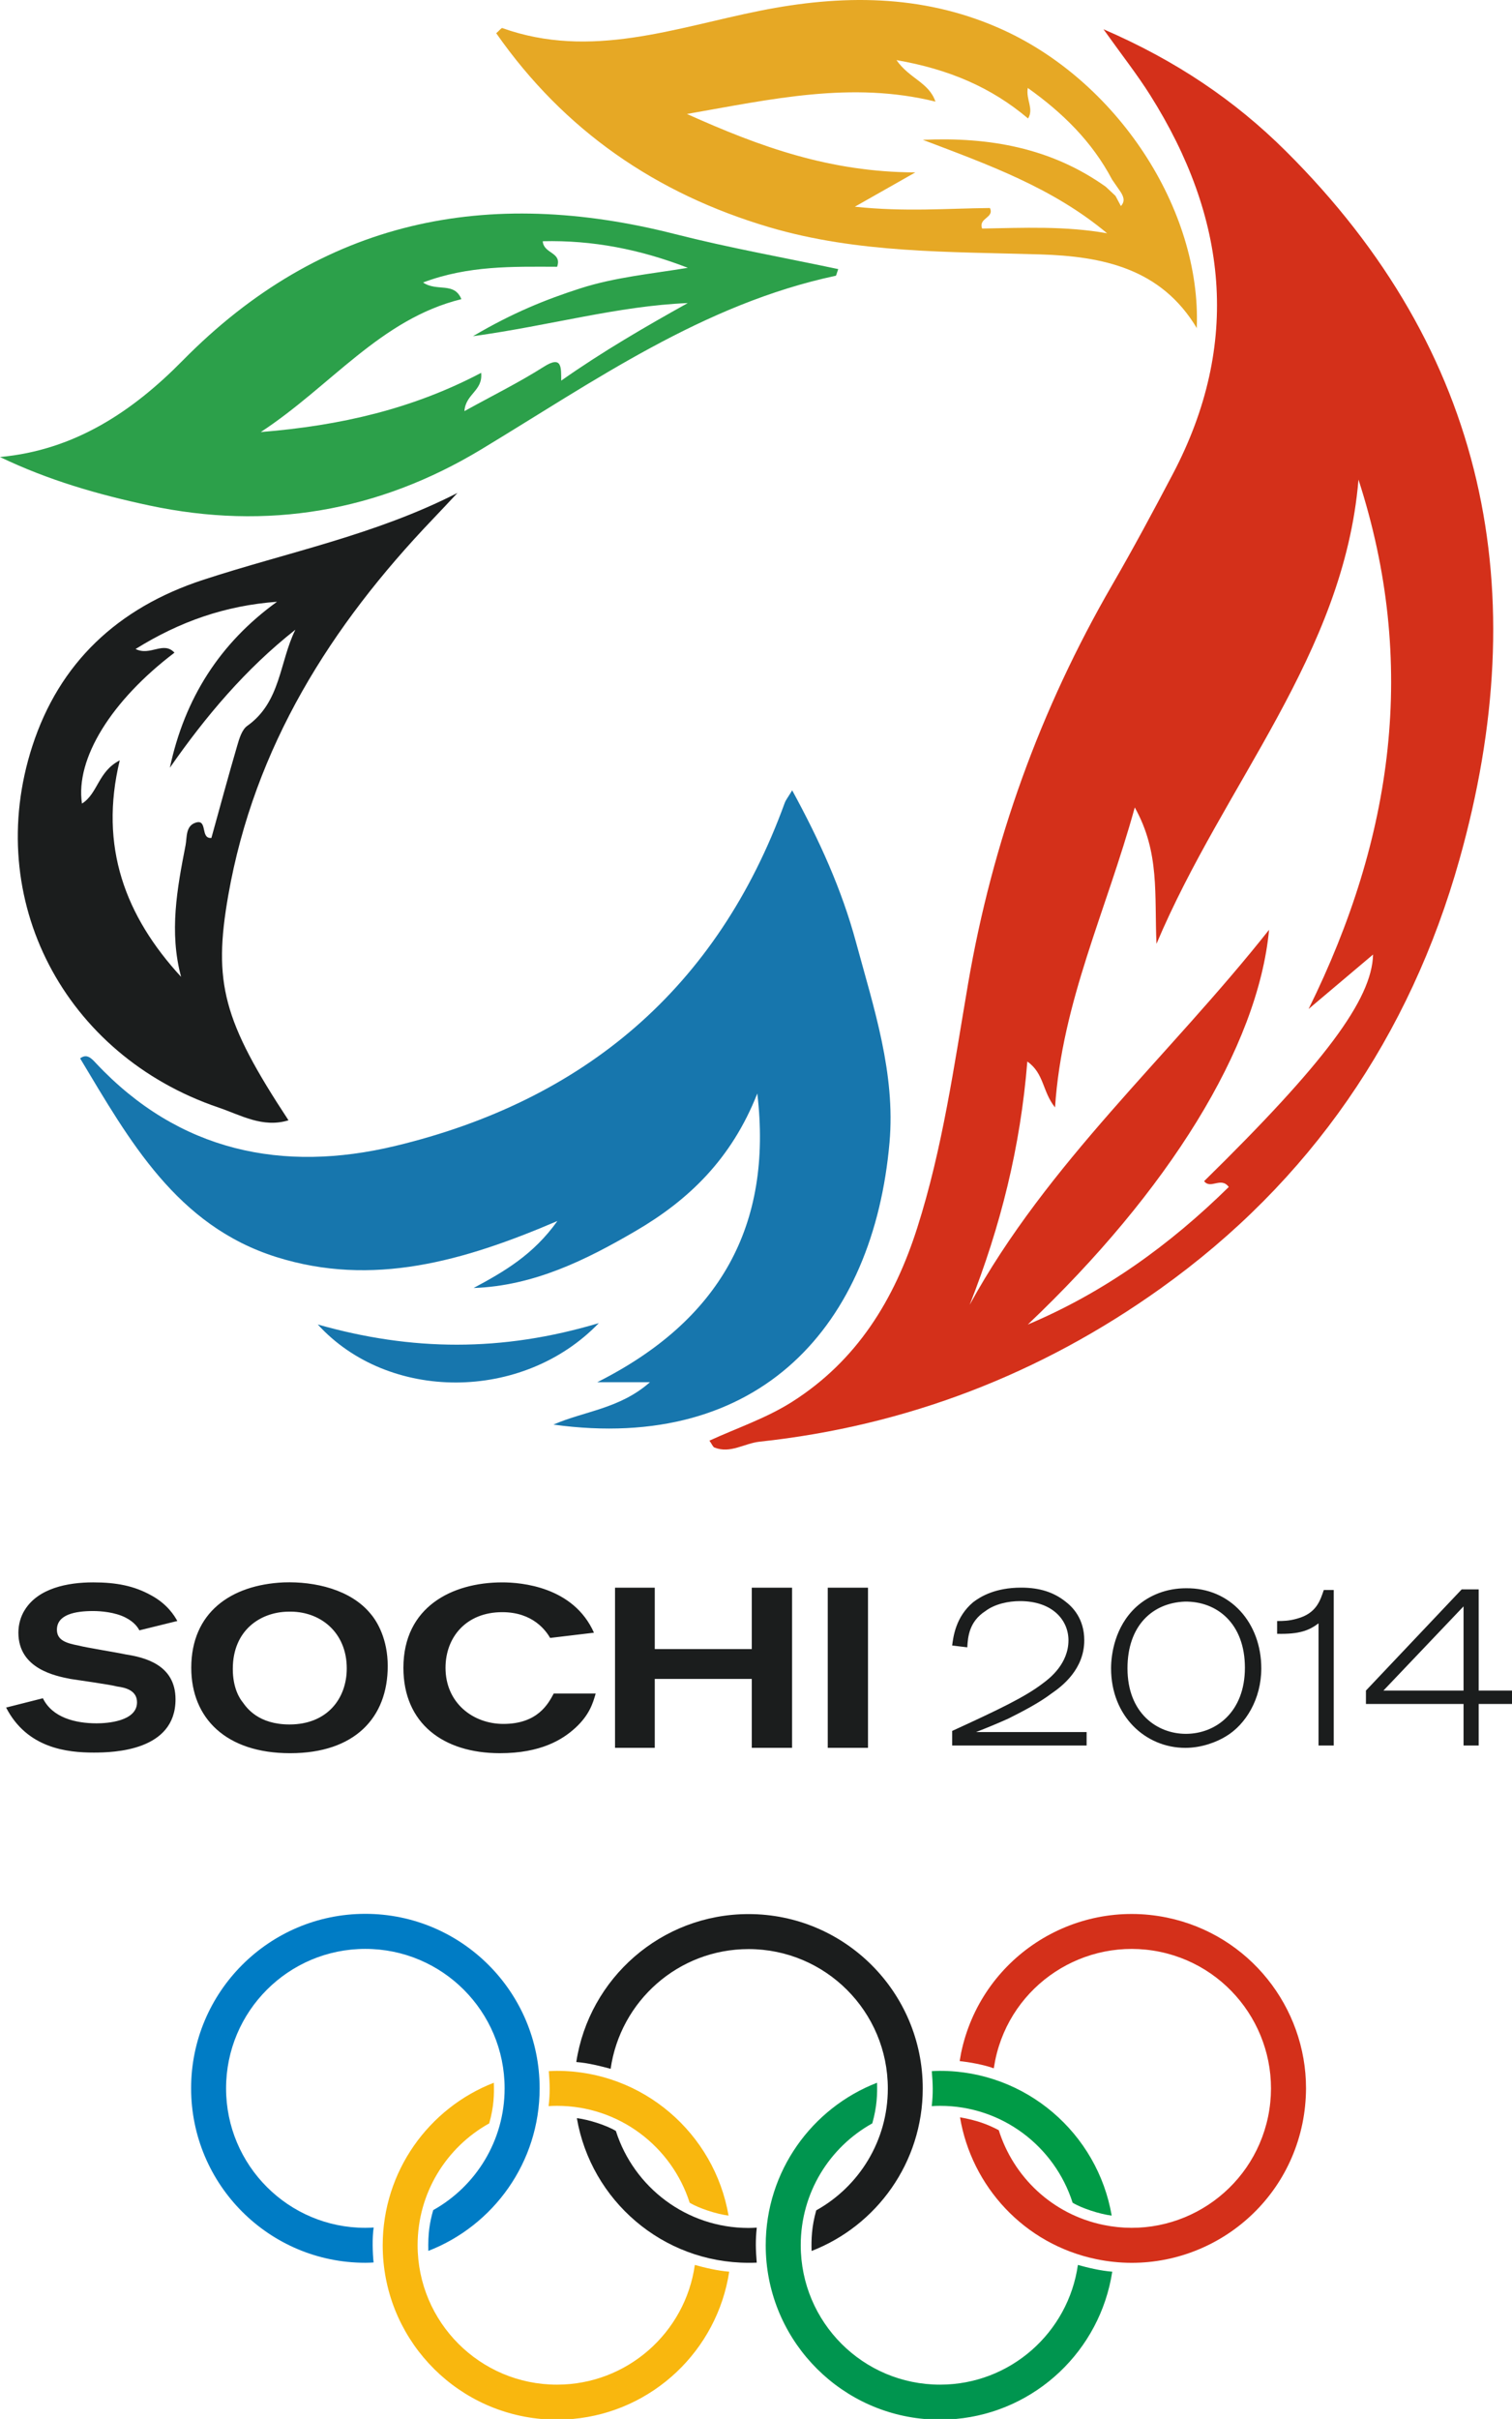 <?xml version="1.0" encoding="utf-8"?>
<!-- Generator: Adobe Illustrator 19.0.0, SVG Export Plug-In . SVG Version: 6.00 Build 0)  -->
<svg version="1.1" id="图层_1" xmlns="http://www.w3.org/2000/svg" xmlns:xlink="http://www.w3.org/1999/xlink" x="0px" y="0px"
	 width="208.294px" height="333.016px" viewBox="0 0 208.294 333.016" enable-background="new 0 0 208.294 333.016"
	 xml:space="preserve">
<g id="XMLID_79_">
	<path fill-rule="evenodd" clip-rule="evenodd" fill="#D4301A" d="M97.731,198.333c3.834-1.76,7.813-3.081,11.358-5.325
		c8.984-5.693,14.118-14.089,17.268-23.964c3.503-10.968,5.076-22.349,7.01-33.636c3.345-19.505,9.937-37.759,19.84-54.867
		c2.906-5.022,5.656-10.14,8.359-15.278c9.473-17.994,7.481-35.354-3.109-52.155c-1.78-2.828-3.862-5.465-6.442-9.083
		c10.007,4.322,18.102,9.804,25.103,16.76c27.79,27.612,34.298,60.709,23.936,97.549c-6.832,24.287-20.532,44.321-41.18,59.053
		c-16.503,11.775-34.998,18.917-55.252,21.09c-2.078,0.224-4.004,1.677-6.198,0.803C98.212,199.198,98.104,198.858,97.731,198.333z
		 M133.582,179.635c10.732-19.592,27.513-34.265,41.246-51.633c-1.532,16.205-13.94,36.045-33.238,54.345
		c10.491-4.417,19.559-10.951,27.686-18.938c-1.08-1.458-2.5,0.372-3.395-0.799c16.52-16.205,23.123-24.991,23.273-31.201
		c-3.043,2.567-5.962,5.031-8.881,7.498c11.654-23.583,15.063-47.597,6.873-72.877c-2.029,24.138-18.491,41.796-27.827,63.905
		c-0.303-6.79,0.476-12.574-2.993-18.776c-3.934,14.28-10.023,26.754-10.984,41.299c-1.764-2.203-1.482-4.674-3.817-6.318
		C140.567,157.969,137.843,168.812,133.582,179.635z"/>
	<path fill-rule="evenodd" clip-rule="evenodd" fill="#1776AD" d="M89.538,190.284c-2.567,0-4.538,0-7.254,0
		c16.83-8.463,24.191-21.509,22.043-39.747c-3.564,9.059-9.51,14.694-16.73,18.913c-6.898,4.028-14.069,7.577-22.35,7.867
		c4.186-2.249,8.206-4.55,11.539-9.221c-12.914,5.532-25.471,9.138-38.749,4.948c-13.708-4.327-20.209-16.031-26.999-27.338
		c0.936-0.708,1.562,0,2.207,0.688c11.427,12.156,25.703,15.091,41.217,11.365c26.001-6.248,44.358-21.712,53.641-47.22
		c0.149-0.41,0.447-0.766,1.027-1.735c3.771,6.915,6.823,13.638,8.785,20.884c2.456,9.055,5.462,18.06,4.625,27.586
		c-2.202,25.078-17.762,42.765-46.301,38.849C80.454,194.271,85.381,193.96,89.538,190.284z"/>
	<path fill-rule="evenodd" clip-rule="evenodd" fill="#2CA04A" d="M0,62.916c10.313-0.939,18.301-6.31,25.152-13.265
		C44.347,30.159,67.164,25.65,93.003,32.229c7.395,1.884,14.935,3.221,22.474,4.819c-0.24,0.654-0.269,0.899-0.344,0.915
		c-18.271,3.892-33.246,14.491-48.821,23.894c-14.206,8.574-29.491,11.199-45.759,7.729C13.543,68.092,6.675,66.125,0,62.916z
		 M94.746,41.723c-9.617,0.397-18.858,3.08-29.586,4.562c5.432-3.208,10.032-5.06,14.789-6.587c4.803-1.54,9.82-2.004,14.806-2.828
		c-6.529-2.534-13.105-3.826-19.985-3.66c0.107,1.747,2.688,1.482,1.979,3.515c-6.099-0.021-12.256-0.182-18.466,2.166
		c1.908,1.308,4.285-0.132,5.278,2.294c-11.17,2.749-17.985,11.982-27.64,18.296c11.059-0.89,20.97-3.209,30.36-8.152
		c0.269,2.488-2.137,2.874-2.302,5.271c3.896-2.153,7.543-3.954,10.955-6.119c2.538-1.611,2.355,0.166,2.38,1.921
		C83.05,48.368,88.817,45.031,94.746,41.723z"/>
	<path fill-rule="evenodd" clip-rule="evenodd" fill="#E6A825" d="M164.892,45.208c-4.919-8.26-12.997-9.928-21.629-10.185
		c-12.517-0.376-25.099-0.145-37.272-3.738c-15.584-4.6-28.262-13.307-37.631-26.709c0.447-0.389,0.717-0.753,0.837-0.712
		c12.201,4.364,23.806-0.054,35.544-2.393c11.166-2.228,22.18-2.285,32.824,2.368c16.309,7.122,27.959,25.007,27.301,41.332
		L164.892,45.208z M153.671,26.967c0.248,0.463,0.497,0.932,0.745,1.399c0.63-0.683,0.353-1.333-0.066-1.983
		c-0.381-0.555-0.766-1.109-1.15-1.664c-2.762-5.241-6.836-9.212-11.614-12.611c-0.272,1.64,0.87,2.849,0.042,4.203
		c-5.089-4.302-10.935-6.786-18.13-8.036c1.801,2.575,4.463,3.055,5.369,5.713c-11.56-2.849-22.552-0.339-34.231,1.702
		c10.127,4.554,19.741,8.012,31.462,8.044c-3.32,1.88-5.366,3.039-8.334,4.724c6.927,0.733,12.797,0.232,18.61,0.178
		c0.634,1.379-1.619,1.346-1.077,2.828c5.693-0.099,11.457-0.373,17.22,0.654c-7.548-6.314-16.507-9.49-25.384-12.868
		c9.129-0.41,17.675,1.102,25.202,6.463C152.776,26.13,153.224,26.548,153.671,26.967z"/>
	<path fill-rule="evenodd" clip-rule="evenodd" fill="#1B1D1D" d="M39.743,154.23c-3.549,1.093-6.583-0.72-9.631-1.755
		c-21.206-7.188-32.521-28.613-25.657-49.762c3.71-11.423,11.717-19.029,23.559-22.896c11.572-3.784,23.694-6.169,35.006-11.957
		c-1.126,1.201-2.244,2.405-3.383,3.594C45.564,86.168,35.04,102.812,31.45,123.236C29.334,135.281,30.726,140.535,39.743,154.23z
		 M16.495,104.68c-2.869,11.887,0.766,21.451,8.454,29.806c-1.66-6.152-0.555-12.147,0.613-18.114
		c0.211-1.072-0.017-2.654,1.379-3.113c1.722-0.567,0.608,2.256,2.182,2.099c1.185-4.269,2.327-8.508,3.561-12.719
		c0.281-0.969,0.646-2.191,1.383-2.712c4.638-3.288,4.422-8.802,6.625-13.237c-6.873,5.416-12.371,11.941-17.29,19.004
		c2.033-9.539,6.868-17.149,14.76-22.85c-7.113,0.526-13.369,2.7-19.484,6.504c2.029,1.015,3.834-1.139,5.358,0.505
		c-8.674,6.575-13.679,14.586-12.743,20.776C13.498,109.242,13.498,106.203,16.495,104.68z"/>
	<path fill-rule="evenodd" clip-rule="evenodd" fill="#1776AD" d="M82.491,182.153C72.008,193.037,53.484,193,43.775,182.339
		C56.689,186.007,69.114,186.152,82.491,182.153z"/>
	<polygon fill-rule="evenodd" clip-rule="evenodd" fill="#E6A825" points="164.866,45.171 165.016,45.283 164.892,45.204 	"/>
	<g>
		<path fill="#1B1D1D" d="M104.253,306.675c-0.369,0.025-0.75,0.046-1.127,0.046c-8.565,0-15.812-5.602-18.283-13.352
			c-1.2-0.745-3.722-1.569-5.374-1.764c1.946,11.311,11.796,19.91,23.657,19.91c0.377,0,0.746-0.004,1.122-0.021
			C104.1,309.681,104.066,308.418,104.253,306.675L104.253,306.675z"/>
		<path fill="#1B1D1D" d="M111.805,309.888c8.968-3.474,15.314-12.181,15.314-22.378c0-13.257-10.748-24.001-24.001-24.001
			c-12.015,0-21.969,8.835-23.728,20.366c1.66,0.136,3.398,0.571,4.731,0.939c1.329-9.315,9.316-16.486,19.004-16.486
			c10.587,0,19.183,8.587,19.183,19.198c0,7.2-3.971,13.493-9.862,16.769C111.792,306.618,111.763,308.327,111.805,309.888
			L111.805,309.888z"/>
		<path fill="#007CC5" d="M50.325,263.476c-13.257,0-23.997,10.761-23.997,24.014c0,13.266,10.74,24.022,23.997,24.022
			c0.377,0,0.758-0.017,1.139-0.041c-0.133-1.275-0.207-3.383,0.013-4.811c-0.377,0.025-0.766,0.042-1.151,0.042
			c-10.591,0-19.182-8.596-19.182-19.198c0-10.607,8.591-19.203,19.182-19.203c10.596,0,19.19,8.596,19.19,19.203
			c0,7.204-3.967,13.48-9.837,16.76c-0.493,1.714-0.729,3.237-0.671,5.614c8.972-3.482,15.331-12.181,15.331-22.387
			C74.339,274.237,63.583,263.476,50.325,263.476L50.325,263.476z"/>
		<path fill="#F9B70E" d="M76.724,285.092c-0.372,0-0.758,0.021-1.122,0.041c0.146,1.797,0.183,3.06-0.028,4.815
			c0.381-0.029,0.766-0.041,1.15-0.041c8.554-0.004,15.811,5.598,18.283,13.336c1.197,0.745,3.719,1.577,5.358,1.775
			C98.423,293.708,88.569,285.092,76.724,285.092L76.724,285.092z"/>
		<path fill="#F9B70E" d="M68.029,286.728c-8.951,3.478-15.307,12.189-15.307,22.382c0,12.524,9.602,22.813,21.832,23.906h4.352
			c11.021-0.994,19.897-9.444,21.55-20.275c-1.66-0.132-3.403-0.559-4.736-0.931c-1.312,9.311-9.315,16.482-18.996,16.482
			c-10.591,0-19.186-8.592-19.194-19.199c0-7.212,3.983-13.497,9.866-16.772C68.054,289.998,68.083,288.285,68.029,286.728
			L68.029,286.728z"/>
		<path fill="#009B46" d="M129.491,285.092c-0.372,0-0.749,0.021-1.126,0.041c0.153,1.797,0.191,3.06-0.008,4.815
			c0.372-0.029,0.753-0.041,1.143-0.041c8.558-0.004,15.795,5.598,18.263,13.336c1.205,0.745,3.734,1.577,5.383,1.775
			C151.207,293.708,141.353,285.092,129.491,285.092L129.491,285.092z"/>
		<path fill="#00954F" d="M120.822,286.728c-8.977,3.478-15.336,12.189-15.336,22.382c0,12.524,9.609,22.813,21.836,23.906h4.351
			c11.017-0.994,19.89-9.444,21.55-20.275c-1.664-0.132-3.399-0.559-4.732-0.931c-1.324,9.311-9.315,16.482-18.991,16.482
			c-10.607,0-19.19-8.592-19.19-19.199c0-7.212,3.963-13.497,9.858-16.772C120.822,289.998,120.867,288.285,120.822,286.728
			L120.822,286.728z"/>
		<path fill="#D4301A" d="M160.771,263.994c-12.988-2.675-25.683,5.659-28.373,18.647c-0.062,0.369-0.133,0.741-0.194,1.105
			c1.274,0.137,3.349,0.497,4.699,0.998c0.065-0.373,0.132-0.741,0.202-1.13c2.145-10.38,12.297-17.046,22.688-14.909
			c10.363,2.152,17.038,12.305,14.901,22.685c-2.153,10.384-12.301,17.054-22.677,14.913c-7.071-1.453-12.399-6.616-14.429-13.042
			c-1.557-0.82-3.017-1.362-5.337-1.772c1.59,9.481,8.811,17.468,18.785,19.53c12.987,2.683,25.698-5.656,28.381-18.656
			c0.332-1.61,0.489-3.226,0.501-4.811v-0.041C179.929,276.352,172.116,266.345,160.771,263.994L160.771,263.994z"/>
	</g>
	<path fill="#1B1D1D" d="M114.032,240.621h5.544v-22.043h-5.544V240.621L114.032,240.621z M84.727,240.621H90.2v-9.485h13.365v9.485
		h5.552v-22.043h-5.552v8.446H90.2v-8.446h-5.473V240.621L84.727,240.621z M76.281,233.148c-0.737,1.366-2.178,4.182-6.932,4.182
		c-4.193,0-7.974-2.894-7.974-7.726c0-4.186,2.823-7.66,7.816-7.66c4.261,0,6.033,2.588,6.6,3.548l6.033-0.721
		c-2.828-6.359-10.053-6.926-12.633-6.926c-6.927,0-13.617,3.382-13.617,11.758c0,7.647,5.478,11.758,13.299,11.758
		c5.622,0,8.607-1.859,10.375-3.474c1.93-1.768,2.427-3.375,2.812-4.741H76.281L76.281,233.148z M39.643,221.878
		c4.43-0.161,8.127,2.815,8.127,7.805c0,4.19-2.729,7.722-7.879,7.722c-4.273,0-5.879-2.249-6.446-3.047
		c-0.405-0.484-1.374-1.938-1.374-4.592C32.071,224.367,35.942,221.945,39.643,221.878L39.643,221.878z M39.085,217.846
		c-7.337,0.335-12.736,4.194-12.736,11.758c0,6.918,4.762,11.758,13.618,11.758c8.935,0,13.447-4.919,13.447-11.999
		c0-3.706-1.449-6.124-2.339-7.167C48.338,218.819,43.341,217.697,39.085,217.846L39.085,217.846z M0.841,235.077
		c2.898,5.631,8.45,6.198,12.081,6.198c2.819,0,11.258-0.249,11.258-7.329c0-4.823-4.348-5.792-6.919-6.194
		c-1.056-0.24-5.559-0.96-6.434-1.209c-1.693-0.327-2.985-0.724-2.985-2.178c0-2.091,2.497-2.575,4.989-2.575
		c1.048,0,2.985,0.153,4.43,0.882c1.301,0.65,1.772,1.454,1.938,1.776l5.229-1.288c-0.397-0.72-1.374-2.335-3.622-3.544
		c-2.336-1.292-4.758-1.772-7.975-1.772c-3.54,0-7.564,0.811-9.415,3.792c-0.567,0.882-0.882,2.008-0.882,3.134
		c0,4.993,5.142,5.962,7.158,6.364c1.04,0.157,5.561,0.799,6.447,1.044c1.2,0.157,2.736,0.563,2.736,2.178
		c0,2.645-4.186,2.894-5.557,2.894c-2.98,0-6.119-0.808-7.411-3.453L0.841,235.077L0.841,235.077z"/>
	<path fill="#1B1D1D" d="M201.619,232.739h-11.038l11.038-11.593V232.739L201.619,232.739z M188.172,232.739v1.842h13.447v5.722
		h2.083v-5.722h4.592v-1.842h-4.592V218.81h-2.34L188.172,232.739L188.172,232.739z M175.937,224.922
		c3.13,0.079,4.413-0.477,5.705-1.437v16.818h2.095v-21.409h-1.37c-0.48,1.37-0.969,3.221-3.701,3.946
		c-1.122,0.323-1.934,0.323-2.729,0.323V224.922L175.937,224.922z M163.21,220.492c4.422-0.07,8.289,2.993,8.289,9.104
		c0,6.119-4.024,9.1-8.132,9.1c-3.941,0-8.044-2.824-8.044-9.018C155.323,223.795,158.771,220.669,163.21,220.492L163.21,220.492z
		 M163.367,218.653c-2.562,0-4.988,0.886-6.844,2.571c-2.973,2.732-3.461,6.603-3.461,8.454c0,6.596,4.749,10.947,10.227,10.947
		c2.256,0,4.343-0.803,5.643-1.615c2.65-1.602,4.824-5.068,4.824-9.332C173.756,223.485,169.565,218.566,163.367,218.653
		L163.367,218.653z M149.692,238.448h-15.224c1.448-0.559,2.984-1.196,4.439-1.851c1.929-0.965,4.26-2.169,5.953-3.461
		c1.523-1.035,4.509-3.374,4.509-7.324c0-2.973-1.614-4.587-2.579-5.32c-1.606-1.275-3.54-1.925-6.111-1.925
		c-3.544,0-5.568,1.205-6.62,2.008c-2.405,2.025-2.732,4.757-2.89,5.962l2.086,0.248c0.079-1.453,0.257-3.548,2.505-4.997
		c1.288-0.969,3.147-1.366,4.753-1.366c4.509,0,6.679,2.649,6.679,5.391c0,3.225-2.575,5.229-3.457,5.879
		c-2.509,1.938-6.211,3.689-12.565,6.604v2.008h18.523V238.448L149.692,238.448z"/>
</g>
</svg>
